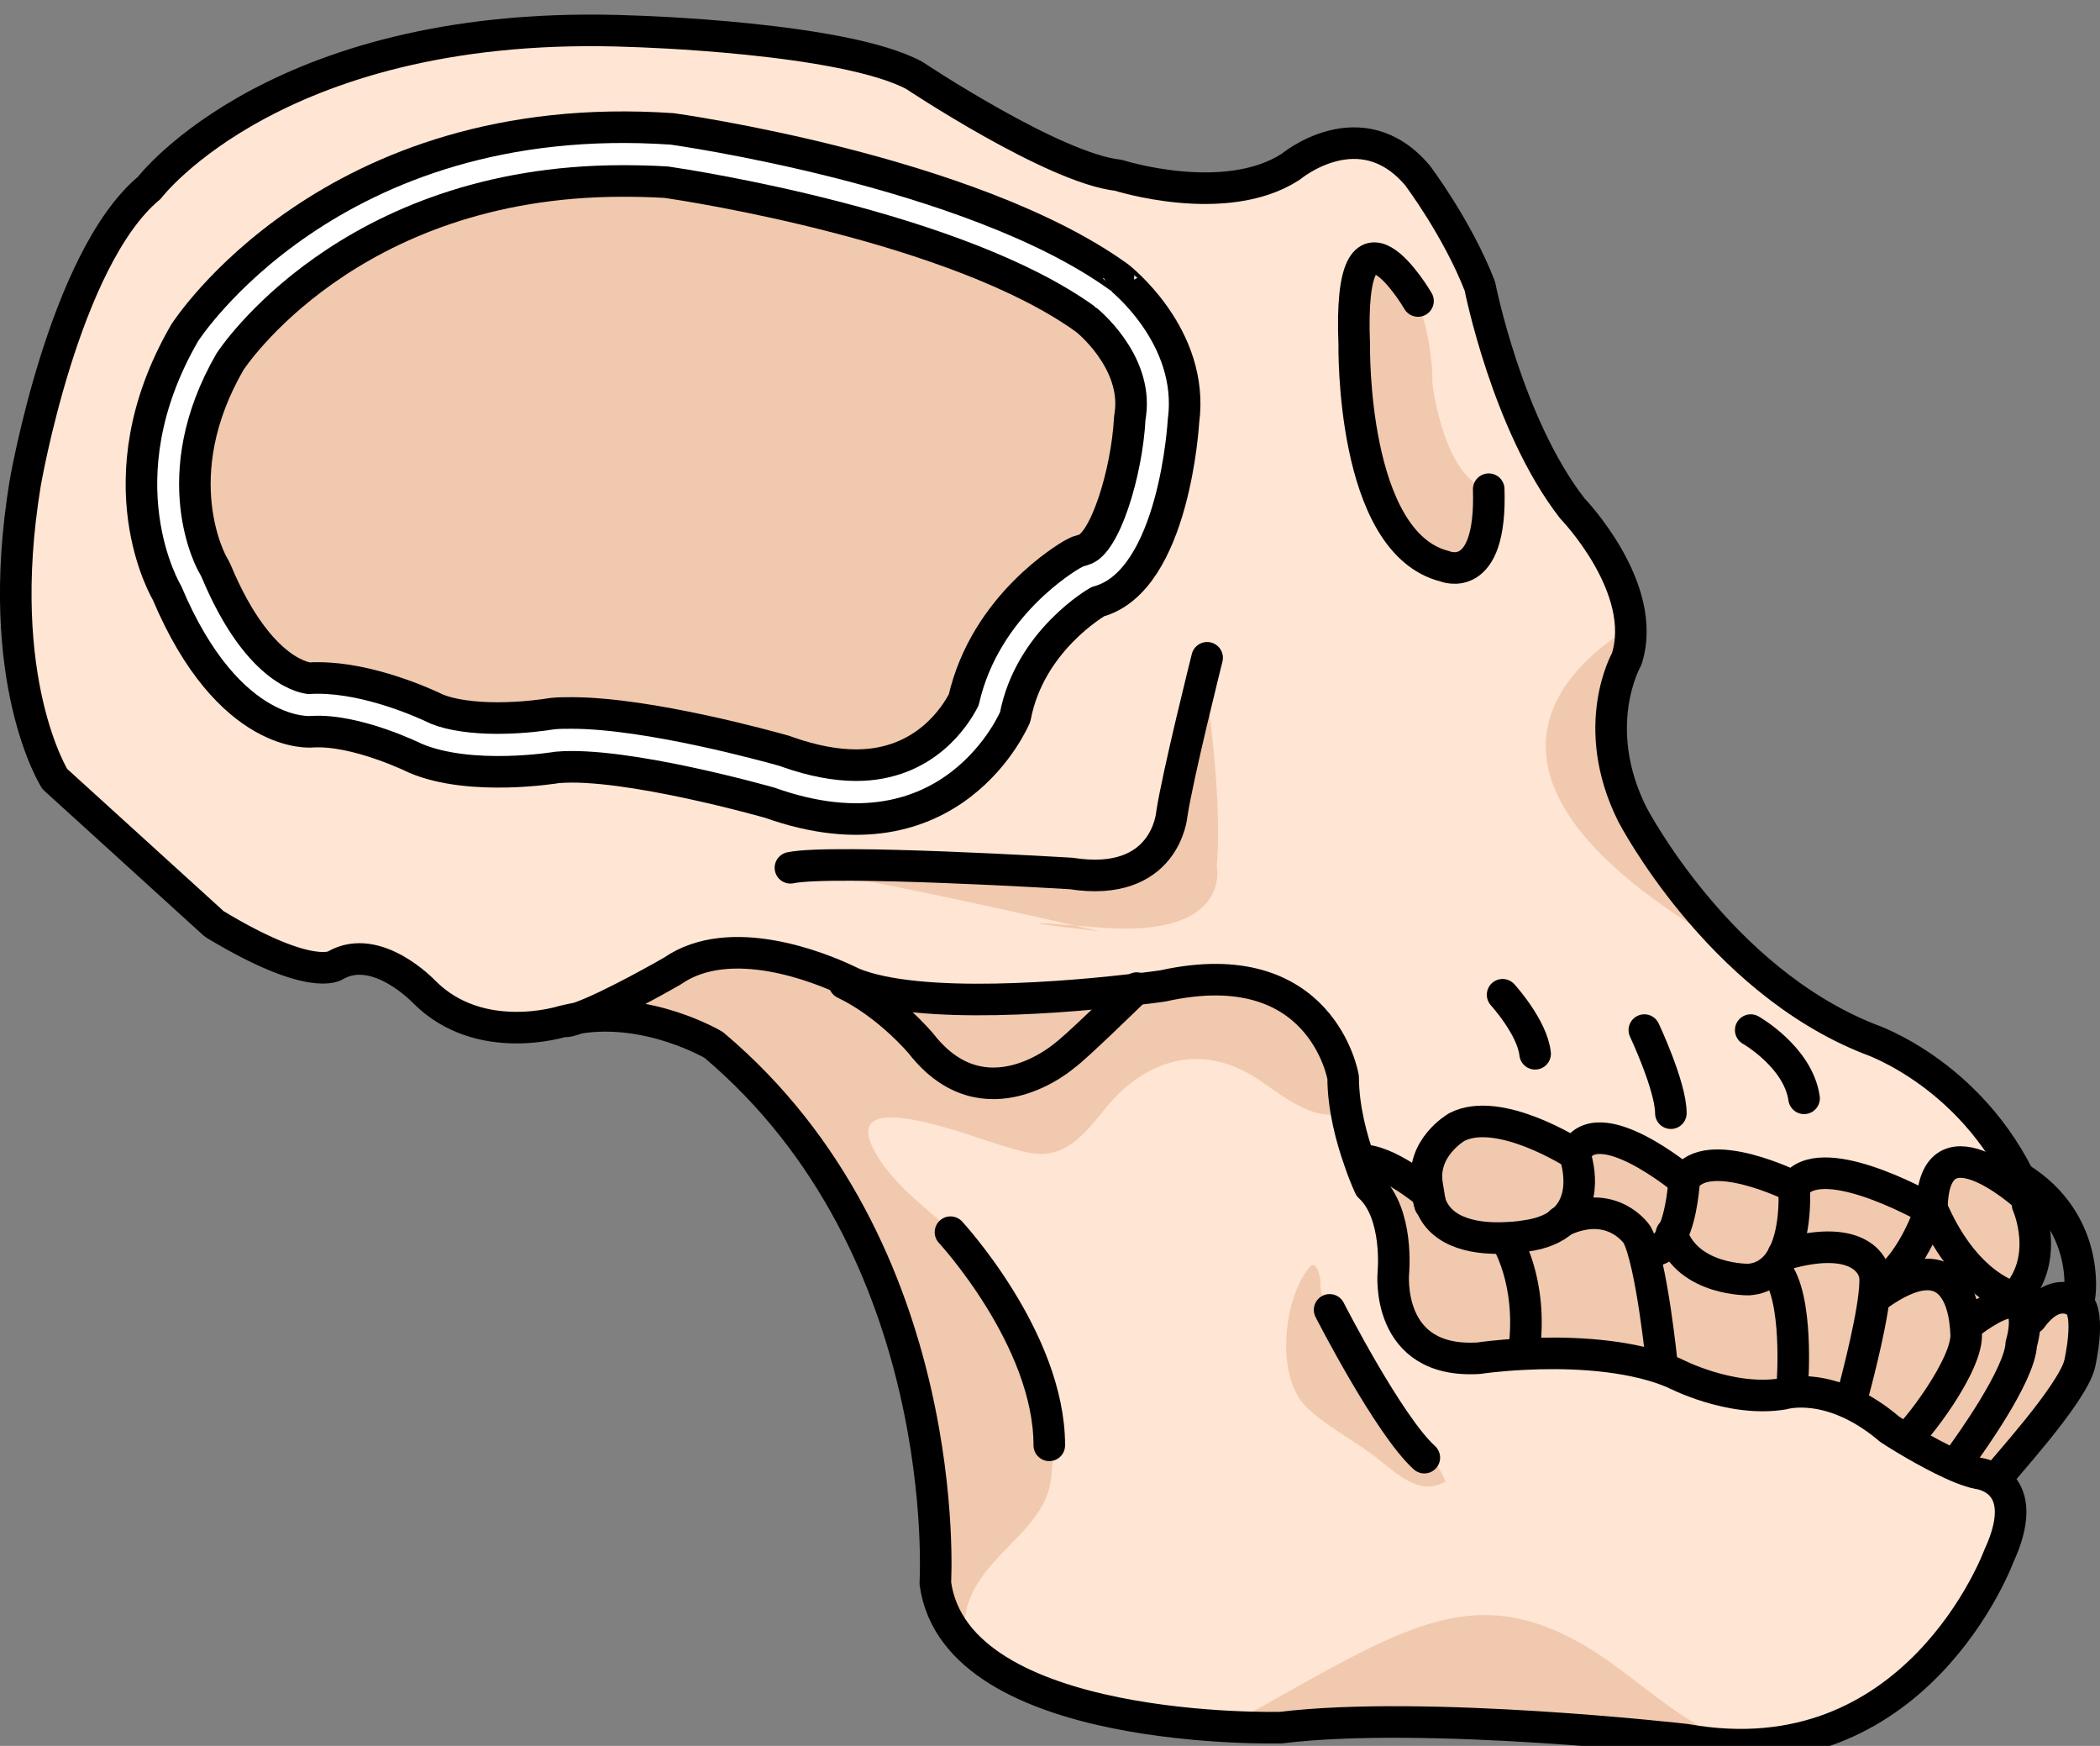 <?xml version="1.0" encoding="utf-8"?>
<!-- Generator: Adobe Illustrator 16.0.0, SVG Export Plug-In . SVG Version: 6.00 Build 0)  -->
<!DOCTYPE svg PUBLIC "-//W3C//DTD SVG 1.1//EN" "http://www.w3.org/Graphics/SVG/1.1/DTD/svg11.dtd">
<svg version="1.1" id="Layer_3" xmlns="http://www.w3.org/2000/svg" xmlns:xlink="http://www.w3.org/1999/xlink" x="0px" y="0px"
	 width="66.523px" height="55.291px" viewBox="0 0 66.523 55.291" enable-background="new 0 0 66.523 55.291" xml:space="preserve">
<rect x="0" y="0" width="66.523" height="55.291" fill="#808080" stroke="none"/>
<g>
	<path fill="#FFE5D3" d="M29.629,50.133c0,0,0.65-10.58-7.02-17.04c0,0-2.051-1.221-4.301-0.851c1-0.34,2.99-1.489,2.99-1.489
		c1.84-1.28,4.71-0.091,5.5,0.279l-0.05,0.11c1.4,0.67,2.43,1.91,2.43,1.91c2.021,2.59,4.55,0.37,4.55,0.37
		c0.341-0.24,1.971-1.83,2.24-2.091c0.54-0.06,0.87-0.109,0.87-0.109c5.05-1.12,5.71,2.899,5.71,2.899c0,0.96,0.271,1.95,0.51,2.62
		c0.17,0.511,0.33,0.84,0.33,0.84c0.931,0.851,0.75,2.721,0.75,2.721s-0.279,2.899,2.71,2.71c0,0,0.58-0.09,1.431-0.13
		c1.189-0.061,2.92-0.03,4.33,0.439c0.14,0.05,0.279,0.101,0.42,0.16c0,0,1.779,0.94,3.46,0.66c0,0,1.5-0.47,3.37,1.12
		c0,0,0.21,0.14,0.529,0.33c0.62,0.37,1.66,0.949,2.28,1.069c0,0,0.2,0.021,0.42,0.141c0.44,0.229,0.98,0.859,0.23,2.479
		c0,0-2.62,7.12-9.92,5.811c0,0-8.23-0.94-12.82-0.38C40.579,54.713,30.279,54.992,29.629,50.133z"/>
	<path fill="#F1C9AE" d="M43.676,52.054c-1.605,0.752-3.217,1.755-4.854,2.619c1.051,0.059,1.757,0.04,1.757,0.04
		c4.59-0.561,12.82,0.38,12.82,0.38c0.666,0.119,1.279,0.148,1.869,0.14c-1.867-0.392-3.48-2.238-5.228-3.21
		C47.795,50.773,46.071,50.931,43.676,52.054z"/>
	<path fill="#F1C9AE" d="M41.818,40.638c0.091,1.131,1.086,2.744,1.762,3.626c0.629,0.819,1.874,1.721,2.208,2.657
		c-0.82,0.461-1.515-0.23-2.144-0.726c-0.69-0.544-1.652-1.036-2.264-1.64c-1-0.986-0.712-3.478,0.105-4.425
		c0.229-0.249,0.331,0.297,0.354,0.485"/>
	<path fill="#F1C9AE" d="M42.651,35.175c-0.059-0.345-0.103-0.698-0.103-1.053c0,0-0.66-4.02-5.71-2.899c0,0-0.33,0.05-0.87,0.109
		c-0.27,0.261-1.899,1.851-2.24,2.091c0,0-2.529,2.22-4.55-0.37c0,0-1.029-1.24-2.43-1.91l0.05-0.11c-0.79-0.37-3.66-1.56-5.5-0.279
		c0,0-1.99,1.149-2.99,1.489c2.25-0.37,4.301,0.851,4.301,0.851c7.67,6.46,7.02,17.04,7.02,17.04c0.107,0.801,0.48,1.46,1.022,2.006
		c-0.186-0.713-0.102-1.291,0.299-1.963c0.695-1.168,2.112-1.911,2.327-3.236c0.211-1.305-0.044-2.804-0.662-3.983
		c-0.571-1.091-1.139-2.583-1.974-3.479c-0.931-0.999-2.231-1.76-2.92-2.989c-1.238-2.209,3.162-0.454,3.979-0.224
		c0.76,0.215,1.352,0.47,2.073,0.063c0.719-0.406,1.151-1.226,1.737-1.763c1.356-1.244,2.942-1.383,4.484-0.292
		C40.767,34.815,41.792,35.604,42.651,35.175z"/>
	<path fill="#FFE5D3" d="M24.389,25.423c5.8,2.06,7.771-2.721,7.771-2.721c0.46-2.43,2.62-3.649,2.62-3.649
		c2.43-0.65,2.71-5.71,2.71-5.71c0.37-2.71-2.061-4.58-2.061-4.58c-4.68-3.37-14.13-4.681-14.13-4.681
		c-10.86-0.75-15.45,6.46-15.45,6.46c-2.71,4.681-0.56,8.23-0.56,8.23c1.97,4.68,4.59,4.4,4.59,4.4c1.4-0.091,3.28,0.84,3.28,0.84
		c1.77,0.75,4.49,0.29,4.49,0.29C19.799,24.112,24.389,25.423,24.389,25.423z M35.969,31.332c-1.979,0.23-6.83,0.681-8.96-0.199
		c0,0-0.07-0.04-0.21-0.101c-0.79-0.37-3.66-1.56-5.5-0.279c0,0-1.99,1.149-2.99,1.489c-0.149,0.03-0.31,0.061-0.47,0.101
		c0,0-2.63,0.85-4.4-0.931c0,0-1.5-1.59-2.81-0.84c0,0-0.75,0.561-3.84-1.31l-5.05-4.59c0,0-1.971-3.091-0.94-9.36
		c0,0,1.22-7.11,3.93-9.36c0,0,4.12-5.43,15.351-4.96c0,0,6.649,0.19,8.89,1.4c0,0,4.41,2.939,6.46,3.16c0,0,3.38,1.08,5.46-0.271
		c0,0,2.21-1.85,4.011,0.271c0,0,1.26,1.66,1.979,3.51c0,0,0.86,4.38,2.93,7.04c0,0,2.44,2.52,1.721,4.77c0,0-1.221,2.12,0.18,4.92
		c0,0,2.71,5.23,7.53,7.12c0,0,3.439,1.15,5.029,5.061c-0.229-0.21-3.069-2.74-3.069,0.359c0,0-0.011-0.01-0.04-0.02
		c-0.38-0.22-3.53-1.94-4.33-0.73c0,0-2.78-1.39-3.48-0.199c0,0-2.779-2.33-3.47-0.841c0,0-2.39-1.539-3.729-0.85
		c0,0-1.141,0.65-0.94,1.84c0.04,0.25,0.07,0.41,0.08,0.5c0,0.01,0,0.021,0,0.021c0.01,0.04,0.01,0.069,0.01,0.08
		c-0.03-0.07-0.09-0.351-0.09-0.351s-1.29-1.09-2.14-1.04h-0.011c-0.239-0.67-0.51-1.66-0.51-2.62c0,0-0.66-4.02-5.71-2.899
		C36.839,31.223,36.509,31.272,35.969,31.332z"/>
	<path fill="#F1C9AE" d="M26.041,27.501c0,0,7.207,0.04,8.481,0.199c0,0,2.149-0.189,2.705-2.181
		c0.016-0.055,0.03-0.111,0.043-0.169c0.478-2.15,0.876-3.942,0.876-3.942s0.598,3.623,0.398,6.013c0,0,0.518,2.31-3.743,1.951
		s0.04,0.12,0.04,0.12s-7.924-1.833-9.238-1.872"/>
	<path fill="#F1C9AE" d="M55.136,30.211c-2.222-2.106-3.427-4.419-3.427-4.419c-1.4-2.8-0.18-4.92-0.18-4.92
		c0.106-0.333,0.138-0.671,0.124-1.007C49.805,20.969,45.204,24.692,55.136,30.211z"/>
	<path fill="#F1C9AE" d="M47.159,15.492c0.1,3.08-1.391,2.44-1.391,2.44c-2.979-0.74-2.869-7.021-2.869-7.021
		c-0.211-5.21,2.02-1.38,2.02-1.38s0.483,1.313,0.456,2.626C45.375,12.158,45.741,15.186,47.159,15.492z"/>
	<path fill="#F1C9AE" d="M62.669,46.662c-0.62-0.12-1.66-0.699-2.28-1.069l0.061-0.11c0.12,0,1.95-2.29,1.83-3.29
		c0,0,0-0.11-0.021-0.27l0.12-0.011c0.73-0.55,1.17-0.71,1.43-0.649c0.221,0.04,0.311,0.24,0.32,0.479l0.22,0.011
		c0.78-1.08,1.46-0.5,1.46-0.5c0.44,0.359,0.07,1.939,0.07,1.939c-0.229,0.97-2.52,3.44-2.59,3.58l-0.2,0.03
		C62.869,46.683,62.669,46.662,62.669,46.662z"/>
	<path fill="#F1C9AE" d="M61.199,38.332c0-3.1,2.84-0.569,3.069-0.359l0.011,0.01l-0.051,0.17c0,0,0.761,1.7-0.409,2.94
		c0,0-1.49-0.301-2.57-2.71h-0.13l0.04-0.07C61.188,38.322,61.199,38.332,61.199,38.332z"/>
	<path fill="#F1C9AE" d="M62.259,41.923c-0.07-0.721-0.49-2.53-2.77-0.9h-0.12c0.04-0.35,0.05-0.63-0.01-0.75
		c0,0-0.29-1.29-2.86-0.54c0.439-0.87,0.33-2.15,0.33-2.15c0.8-1.21,3.95,0.511,4.33,0.73l-0.04,0.07h0.13
		c1.08,2.409,2.57,2.71,2.57,2.71l-0.011,0.17c-0.26-0.061-0.699,0.1-1.43,0.649L62.259,41.923z"/>
	<path fill="#F1C9AE" d="M48.279,42.772c0.29-2.21-0.58-3.54-0.58-3.54v-0.03c0.359-0.01,0.62-0.06,0.62-0.06
		c0.55-0.07,0.93-0.25,1.189-0.48c1.58-0.729,2.351,0.44,2.351,0.44c0.46,0.84,0.79,4.13,0.79,4.13l-0.04,0.09
		c-1.41-0.47-3.141-0.5-4.33-0.439V42.772z"/>
	<path fill="#F1C9AE" d="M56.499,39.732c-0.21,0.42-0.561,0.75-1.1,0.79c0,0-1.91,0.04-2.431-1.42c0.33-0.66,0.38-1.72,0.38-1.72
		c0.7-1.19,3.48,0.199,3.48,0.199S56.938,38.862,56.499,39.732z"/>
	<path fill="#F1C9AE" d="M55.399,40.522c0.539-0.04,0.89-0.37,1.1-0.79c2.57-0.75,2.86,0.54,2.86,0.54c0.06,0.12,0.05,0.4,0.01,0.75
		h0.12c2.279-1.63,2.699,0.18,2.77,0.9c0.021,0.159,0.021,0.27,0.021,0.27c0.12,1-1.71,3.29-1.83,3.29l-0.061,0.11
		c-0.319-0.19-0.529-0.33-0.529-0.33c-1.87-1.59-3.37-1.12-3.37-1.12c-1.681,0.28-3.46-0.66-3.46-0.66
		c-0.141-0.06-0.28-0.11-0.42-0.16l0.04-0.09c0,0-0.33-3.29-0.79-4.13c0,0-0.771-1.17-2.351-0.44c0.88-0.77,0.37-2.12,0.37-2.12
		c0.69-1.489,3.47,0.841,3.47,0.841s-0.05,1.06-0.38,1.72C53.489,40.563,55.399,40.522,55.399,40.522z"/>
	<path fill="#F1C9AE" d="M45.289,38.053c0.33,1.08,1.63,1.189,2.41,1.149v0.03c0,0,0.87,1.33,0.58,3.54v0.11
		c-0.851,0.04-1.431,0.13-1.431,0.13c-2.989,0.189-2.71-2.71-2.71-2.71s0.181-1.87-0.75-2.721c0,0-0.16-0.329-0.33-0.84h0.011
		c0.85-0.05,2.14,1.04,2.14,1.04s0.06,0.28,0.09,0.351C45.299,38.122,45.299,38.093,45.289,38.053z"/>
	<path fill="#F1C9AE" d="M49.509,38.662c-0.26,0.23-0.64,0.41-1.189,0.48c0,0-0.261,0.05-0.62,0.06
		c-0.78,0.04-2.08-0.069-2.41-1.149c0,0,0-0.011,0-0.021c-0.01-0.09-0.04-0.25-0.08-0.5c-0.2-1.189,0.94-1.84,0.94-1.84
		c1.34-0.689,3.729,0.85,3.729,0.85S50.389,37.893,49.509,38.662z"/>
	<path fill="#F1C9AE" d="M27.009,31.133c2.13,0.88,6.98,0.43,8.96,0.199c-0.27,0.261-1.899,1.851-2.24,2.091
		c0,0-2.529,2.22-4.55-0.37c0,0-1.029-1.24-2.43-1.91l0.05-0.11C26.938,31.093,27.009,31.133,27.009,31.133z"/>
	<path fill="#F1C9AE" d="M34.389,10.112c0.021,0.01,1.65,1.311,1.42,3l-0.02,0.141c-0.09,1.72-0.79,3.979-1.46,4.159l-0.2,0.061
		l-0.19,0.1c-0.109,0.07-2.72,1.57-3.409,4.59c-0.25,0.49-1.221,2.07-3.41,2.07c-0.65,0-1.38-0.14-2.16-0.41l-0.11-0.04
		c-0.43-0.12-4.29-1.2-6.739-1.2c-0.221,0-0.421,0-0.61,0.021l-0.14,0.02c0,0-0.721,0.12-1.601,0.12c-0.78,0-1.46-0.1-1.91-0.279
		c-0.39-0.19-2.149-0.99-3.77-0.99c-0.101,0-0.21,0-0.28,0.01c-0.02-0.01-1.56-0.08-2.939-3.37l-0.051-0.109l-0.05-0.091
		c-0.07-0.109-1.57-2.83,0.53-6.46c0.04-0.06,3.74-5.72,12.439-5.72c0.45,0,0.91,0.01,1.391,0.04
		C21.879,5.883,30.329,7.183,34.389,10.112z"/>
	<path fill="#FFFFFF" d="M5.849,10.542c0,0,4.59-7.21,15.45-6.46c0,0,9.45,1.311,14.13,4.681c0,0,2.431,1.87,2.061,4.58
		c0,0-0.28,5.06-2.71,5.71c0,0-2.16,1.22-2.62,3.649c0,0-1.971,4.78-7.771,2.721c0,0-4.59-1.311-6.739-1.12
		c0,0-2.721,0.46-4.49-0.29c0,0-1.88-0.931-3.28-0.84c0,0-2.62,0.279-4.59-4.4C5.289,18.772,3.139,15.223,5.849,10.542z
		 M19.729,5.732c-8.699,0-12.399,5.66-12.439,5.72c-2.101,3.63-0.601,6.351-0.53,6.46l0.05,0.091l0.051,0.109
		c1.38,3.29,2.92,3.36,2.939,3.37c0.07-0.01,0.18-0.01,0.28-0.01c1.62,0,3.38,0.8,3.77,0.99c0.45,0.18,1.13,0.279,1.91,0.279
		c0.88,0,1.601-0.12,1.601-0.12l0.14-0.02c0.189-0.021,0.39-0.021,0.61-0.021c2.449,0,6.31,1.08,6.739,1.2l0.11,0.04
		c0.78,0.271,1.51,0.41,2.16,0.41c2.189,0,3.16-1.58,3.41-2.07c0.689-3.02,3.3-4.52,3.409-4.59l0.19-0.1l0.2-0.061
		c0.67-0.18,1.37-2.439,1.46-4.159l0.02-0.141c0.23-1.689-1.399-2.99-1.42-3c-4.06-2.93-12.51-4.229-13.27-4.34
		C20.639,5.742,20.179,5.732,19.729,5.732z"/>
	<path fill="none" stroke="#000000" stroke-linecap="round" stroke-linejoin="round" stroke-miterlimit="10" d="M44.919,9.532
		c0,0-2.23-3.83-2.02,1.38c0,0-0.11,6.28,2.869,7.021c0,0,1.49,0.64,1.391-2.44"/>
	<path fill="none" stroke="#000000" stroke-linecap="round" stroke-linejoin="round" stroke-miterlimit="10" d="M55.459,32.622
		c0,0,1.5,0.851,1.69,2.16"/>
	<path fill="none" stroke="#000000" stroke-linecap="round" stroke-linejoin="round" stroke-miterlimit="10" d="M52.089,32.622
		c0,0,0.84,1.78,0.84,2.631"/>
	<path fill="none" stroke="#000000" stroke-linecap="round" stroke-linejoin="round" stroke-miterlimit="10" d="M47.599,31.503
		c0,0,0.94,1.029,1.03,1.869"/>
	<path fill="none" stroke="#000000" stroke-linecap="round" stroke-linejoin="round" stroke-miterlimit="10" d="M64.279,37.982
		l-0.011-0.01c-1.59-3.91-5.029-5.061-5.029-5.061c-4.82-1.89-7.53-7.12-7.53-7.12c-1.4-2.8-0.18-4.92-0.18-4.92
		c0.72-2.25-1.721-4.77-1.721-4.77c-2.069-2.66-2.93-7.04-2.93-7.04c-0.72-1.85-1.979-3.51-1.979-3.51
		c-1.801-2.12-4.011-0.271-4.011-0.271c-2.08,1.351-5.46,0.271-5.46,0.271c-2.05-0.221-6.46-3.16-6.46-3.16
		c-2.24-1.21-8.89-1.4-8.89-1.4c-11.23-0.47-15.351,4.96-15.351,4.96c-2.71,2.25-3.93,9.36-3.93,9.36
		c-1.03,6.27,0.94,9.36,0.94,9.36l5.05,4.59c3.09,1.87,3.84,1.31,3.84,1.31c1.31-0.75,2.81,0.84,2.81,0.84
		c1.771,1.78,4.4,0.931,4.4,0.931c0.16-0.04,0.32-0.07,0.47-0.101c2.25-0.37,4.301,0.851,4.301,0.851
		c7.67,6.46,7.02,17.04,7.02,17.04c0.65,4.859,10.95,4.58,10.95,4.58c4.59-0.561,12.82,0.38,12.82,0.38
		c7.3,1.31,9.92-5.811,9.92-5.811c0.75-1.62,0.21-2.25-0.23-2.479c-0.22-0.12-0.42-0.141-0.42-0.141
		c-0.62-0.12-1.66-0.699-2.28-1.069c-0.319-0.19-0.529-0.33-0.529-0.33c-1.87-1.59-3.37-1.12-3.37-1.12
		c-1.681,0.28-3.46-0.66-3.46-0.66c-0.141-0.06-0.28-0.11-0.42-0.16c-1.41-0.47-3.141-0.5-4.33-0.439
		c-0.851,0.04-1.431,0.13-1.431,0.13c-2.989,0.189-2.71-2.71-2.71-2.71s0.181-1.87-0.75-2.721c0,0-0.16-0.329-0.33-0.84
		c-0.239-0.67-0.51-1.66-0.51-2.62c0,0-0.66-4.02-5.71-2.899c0,0-0.33,0.05-0.87,0.109c-1.979,0.23-6.83,0.681-8.96-0.199
		c0,0-0.07-0.04-0.21-0.101c-0.79-0.37-3.66-1.56-5.5-0.279c0,0-1.99,1.149-2.99,1.489c-0.21,0.08-0.37,0.12-0.47,0.101"/>
	<path fill="none" stroke="#000000" stroke-linecap="round" stroke-linejoin="round" stroke-miterlimit="10" d="M45.289,38.032
		c-0.01-0.09-0.04-0.25-0.08-0.5c-0.2-1.189,0.94-1.84,0.94-1.84c1.34-0.689,3.729,0.85,3.729,0.85
		c0.69-1.489,3.47,0.841,3.47,0.841c0.7-1.19,3.48,0.199,3.48,0.199c0.8-1.21,3.95,0.511,4.33,0.73c0.029,0.01,0.04,0.02,0.04,0.02
		c0-3.1,2.84-0.569,3.069-0.359"/>
	<path fill="none" stroke="#000000" stroke-linecap="round" stroke-linejoin="round" stroke-miterlimit="10" d="M45.299,38.143
		v-0.01c0-0.011,0-0.04-0.01-0.08"/>
	<path fill="none" stroke="#000000" stroke-linecap="round" stroke-linejoin="round" stroke-miterlimit="10" d="M43.069,36.742
		c0.85-0.05,2.14,1.04,2.14,1.04s0.06,0.28,0.09,0.351"/>
	<path fill="none" stroke="#000000" stroke-linecap="round" stroke-linejoin="round" stroke-miterlimit="10" d="M37.489,13.343
		c0,0-0.28,5.06-2.71,5.71c0,0-2.16,1.22-2.62,3.649c0,0-1.971,4.78-7.771,2.721c0,0-4.59-1.311-6.739-1.12
		c0,0-2.721,0.46-4.49-0.29c0,0-1.88-0.931-3.28-0.84c0,0-2.62,0.279-4.59-4.4c0,0-2.15-3.55,0.56-8.23c0,0,4.59-7.21,15.45-6.46
		c0,0,9.45,1.311,14.13,4.681C35.429,8.763,37.859,10.633,37.489,13.343z"/>
	<path fill="none" stroke="#000000" stroke-linecap="round" stroke-linejoin="round" stroke-miterlimit="10" d="M27.119,24.232
		c2.189,0,3.16-1.58,3.41-2.07c0.689-3.02,3.3-4.52,3.409-4.59l0.19-0.1l0.2-0.061c0.67-0.18,1.37-2.439,1.46-4.159l0.02-0.141
		c0.23-1.689-1.399-2.99-1.42-3c-4.06-2.93-12.51-4.229-13.27-4.34c-0.48-0.03-0.94-0.04-1.391-0.04
		c-8.699,0-12.399,5.66-12.439,5.72c-2.101,3.63-0.601,6.351-0.53,6.46l0.05,0.091l0.051,0.109c1.38,3.29,2.92,3.36,2.939,3.37
		c0.07-0.01,0.18-0.01,0.28-0.01c1.62,0,3.38,0.8,3.77,0.99c0.45,0.18,1.13,0.279,1.91,0.279c0.88,0,1.601-0.12,1.601-0.12
		l0.14-0.02c0.189-0.021,0.39-0.021,0.61-0.021c2.449,0,6.31,1.08,6.739,1.2l0.11,0.04C25.739,24.093,26.469,24.232,27.119,24.232z"
		/>
	<path fill="none" stroke="#000000" stroke-linecap="round" stroke-linejoin="round" stroke-miterlimit="10" d="M38.239,20.832
		c0,0-0.94,3.75-1.12,4.96c0,0-0.19,2.341-3.19,1.87c0,0-7.58-0.46-8.89-0.18"/>
	<path fill="none" stroke="#000000" stroke-linecap="round" stroke-linejoin="round" stroke-miterlimit="10" d="M36.009,31.292
		c0,0-0.01,0.011-0.04,0.04c-0.27,0.261-1.899,1.851-2.24,2.091c0,0-2.529,2.22-4.55-0.37c0,0-1.029-1.24-2.43-1.91"/>
	<path fill="none" stroke="#000000" stroke-linecap="round" stroke-linejoin="round" stroke-miterlimit="10" d="M30.109,39.022
		c0,0,3.13,3.38,3.13,6.75"/>
	<path fill="none" stroke="#000000" stroke-linecap="round" stroke-linejoin="round" stroke-miterlimit="10" d="M42.119,41.482
		c0,0,1.87,3.66,3,4.68"/>
	<path fill="none" stroke="#000000" stroke-linecap="round" stroke-linejoin="round" stroke-miterlimit="10" d="M49.879,36.542
		c0,0,0.51,1.351-0.37,2.12c-0.26,0.23-0.64,0.41-1.189,0.48c0,0-0.261,0.05-0.62,0.06c-0.78,0.04-2.08-0.069-2.41-1.149
		c0,0,0-0.011,0-0.021l-0.01-0.01"/>
	<path fill="none" stroke="#000000" stroke-linecap="round" stroke-linejoin="round" stroke-miterlimit="10" d="M47.699,39.232
		c0,0,0.87,1.33,0.58,3.54"/>
	<path fill="none" stroke="#000000" stroke-linecap="round" stroke-linejoin="round" stroke-miterlimit="10" d="M52.649,43.232
		c0,0-0.33-3.29-0.79-4.13c0,0-0.771-1.17-2.351-0.44c-0.02,0.011-0.04,0.021-0.06,0.03"/>
	<path fill="none" stroke="#000000" stroke-linecap="round" stroke-linejoin="round" stroke-miterlimit="10" d="M53.349,37.383
		c0,0-0.05,1.06-0.38,1.72c-0.149,0.3-0.359,0.51-0.649,0.5"/>
	<path fill="none" stroke="#000000" stroke-linecap="round" stroke-linejoin="round" stroke-miterlimit="10" d="M56.829,37.582
		c0,0,0.109,1.28-0.33,2.15c-0.21,0.42-0.561,0.75-1.1,0.79c0,0-1.91,0.04-2.431-1.42c-0.01-0.01-0.02-0.03-0.02-0.04"/>
	<path fill="none" stroke="#000000" stroke-linecap="round" stroke-linejoin="round" stroke-miterlimit="10" d="M56.779,43.813
		c0,0,0.21-2.75-0.54-3.62"/>
	<path fill="none" stroke="#000000" stroke-linecap="round" stroke-linejoin="round" stroke-miterlimit="10" d="M58.699,44.143
		c0,0,0.54-1.97,0.67-3.12c0.04-0.35,0.05-0.63-0.01-0.75c0,0-0.29-1.29-2.86-0.54h-0.01"/>
	<path fill="none" stroke="#000000" stroke-linecap="round" stroke-linejoin="round" stroke-miterlimit="10" d="M60.449,45.482
		c0.12,0,1.95-2.29,1.83-3.29c0,0,0-0.11-0.021-0.27c-0.07-0.721-0.49-2.53-2.77-0.9"/>
	<path fill="none" stroke="#000000" stroke-linecap="round" stroke-linejoin="round" stroke-miterlimit="10" d="M62.199,46.022
		c0.12-0.17,1.79-2.46,1.83-3.46c0,0,0.14-0.45,0.1-0.82c-0.01-0.239-0.1-0.439-0.32-0.479c-0.26-0.061-0.699,0.1-1.43,0.649"/>
	<path fill="none" stroke="#000000" stroke-linecap="round" stroke-linejoin="round" stroke-miterlimit="10" d="M63.289,46.772
		c0.07-0.14,2.36-2.61,2.59-3.58c0,0,0.37-1.58-0.07-1.939c0,0-0.68-0.58-1.46,0.5"/>
	<path fill="none" stroke="#000000" stroke-linecap="round" stroke-linejoin="round" stroke-miterlimit="10" d="M64.229,38.152
		c0,0,0.761,1.7-0.409,2.94c0,0-1.49-0.301-2.57-2.71"/>
	<path fill="none" stroke="#000000" stroke-linecap="round" stroke-linejoin="round" stroke-miterlimit="10" d="M65.879,41.022
		c0,0,0.35-2.32-1.9-3.72"/>
	<path fill="none" stroke="#000000" stroke-linecap="round" stroke-linejoin="round" stroke-miterlimit="10" d="M61.119,38.383
		c0,0-0.46,1.43-1.38,2.18"/>
</g>
</svg>
